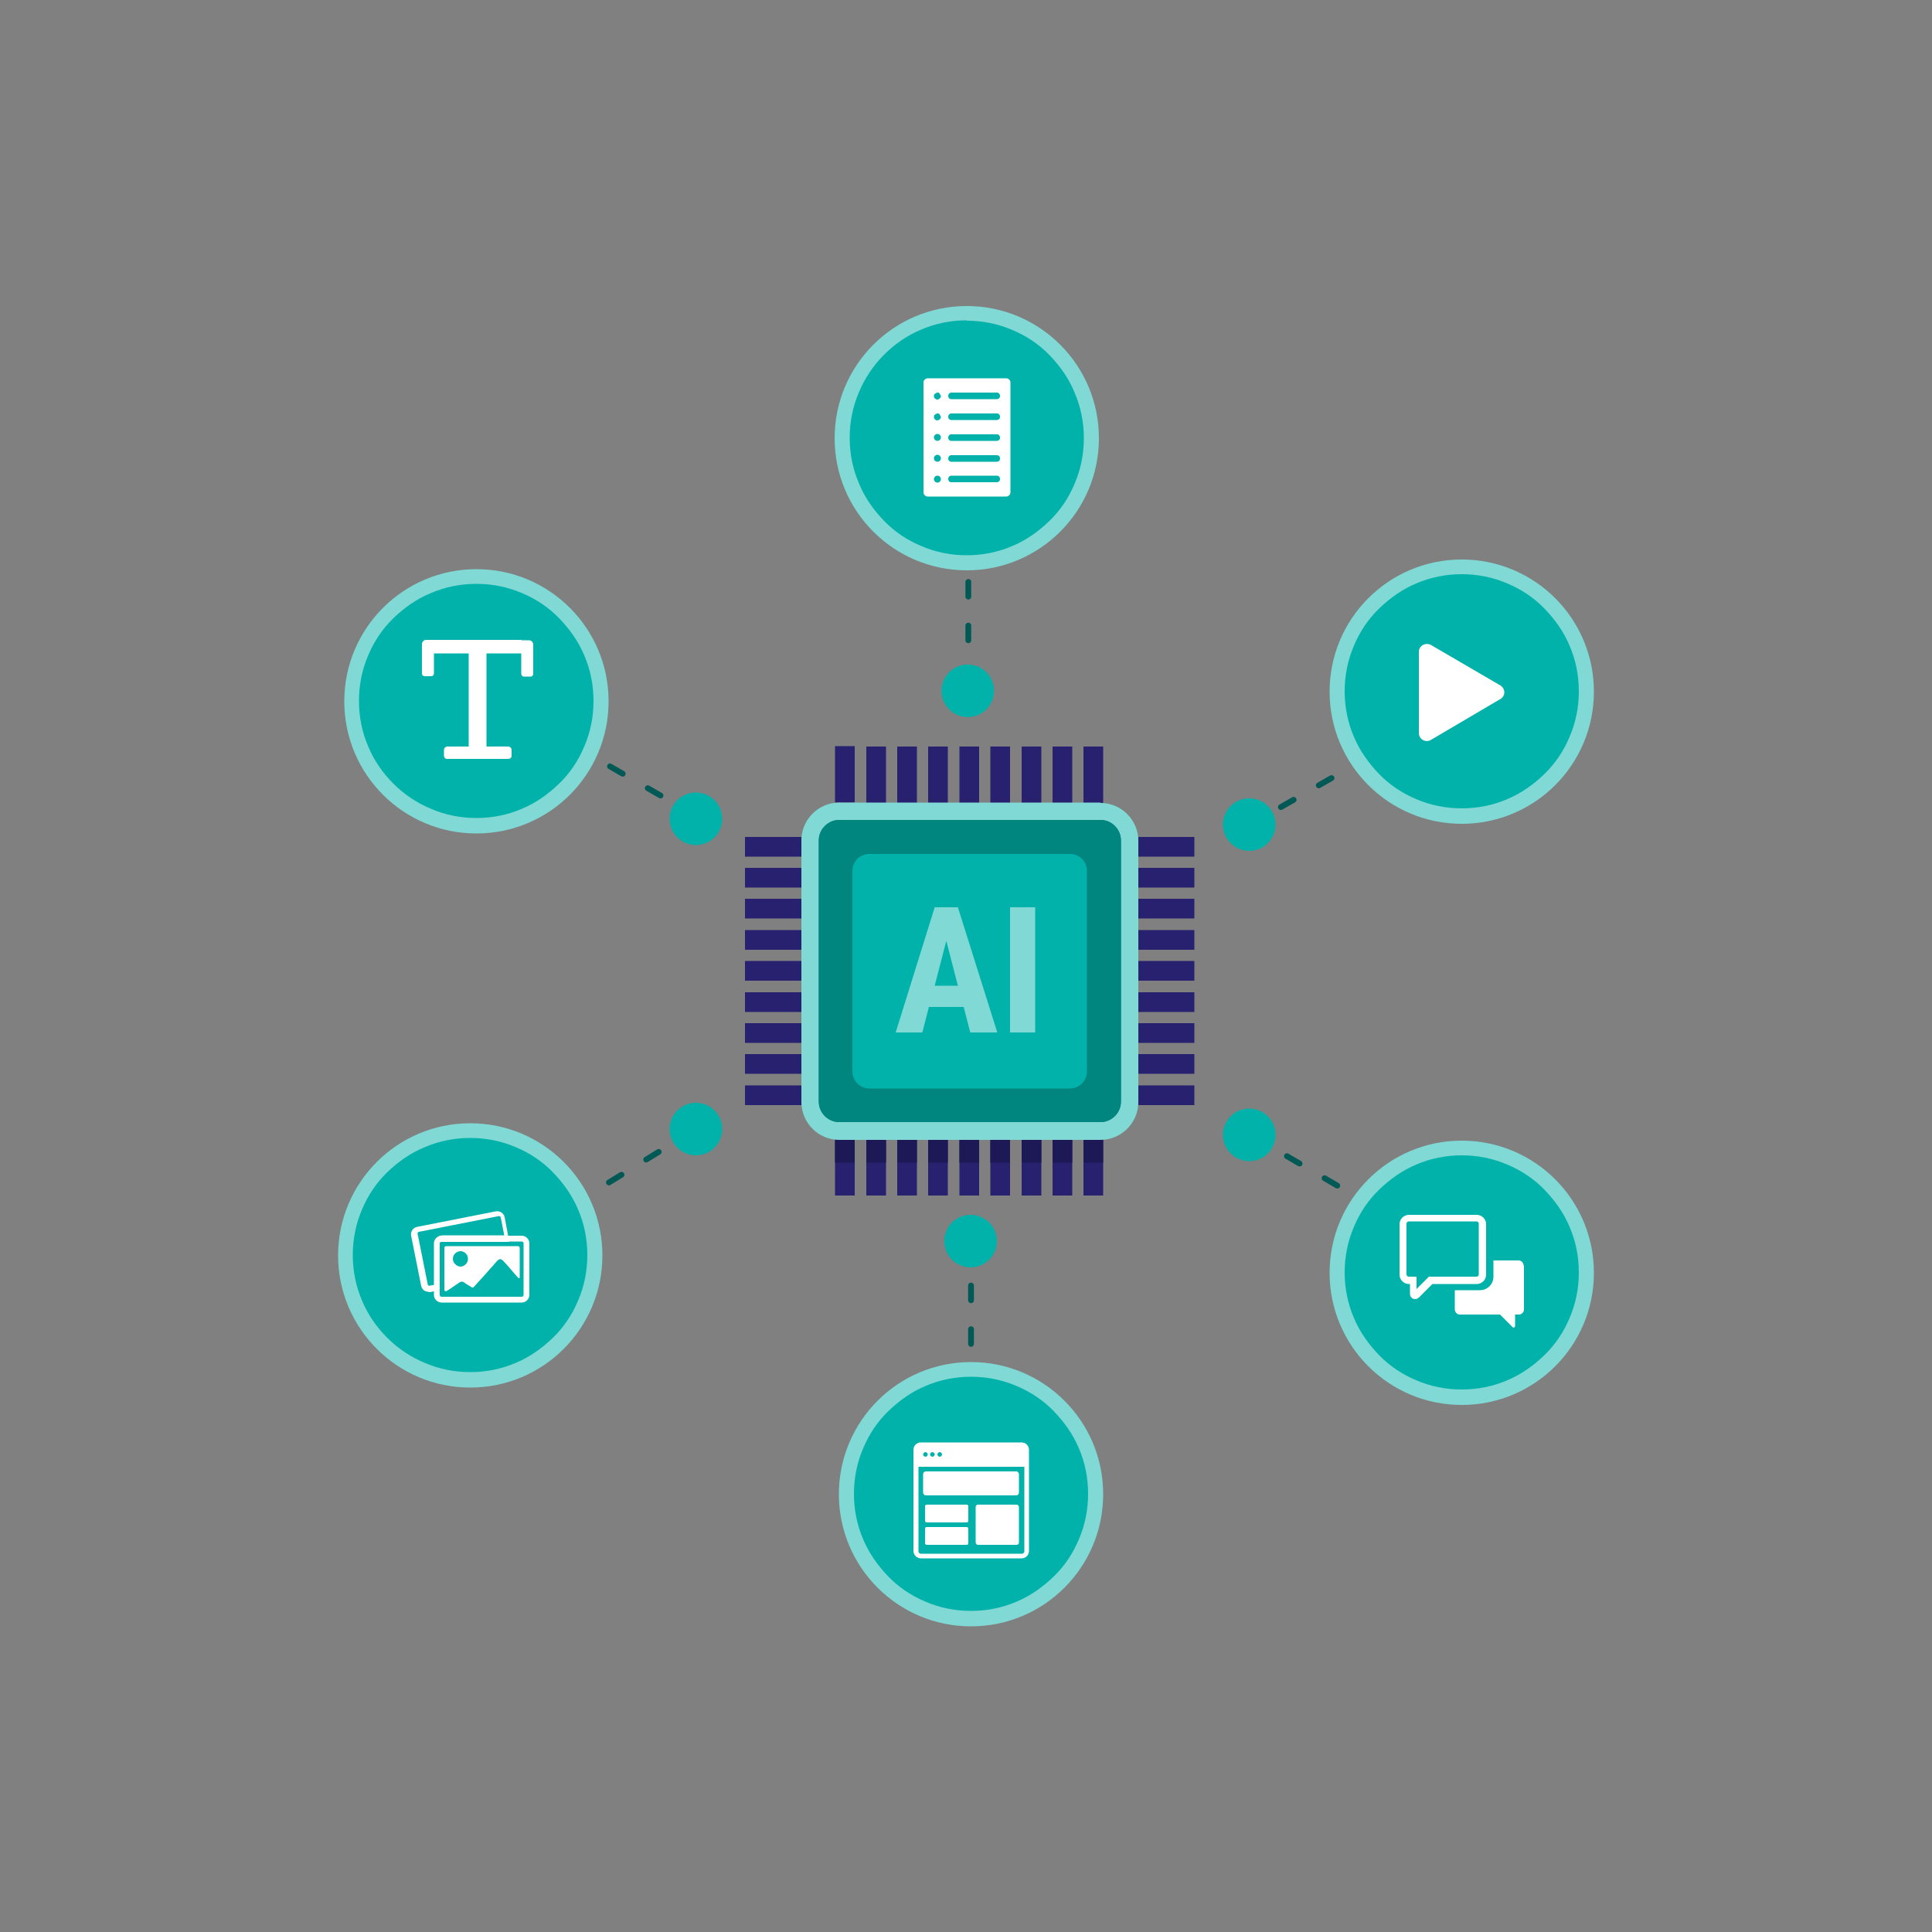 <?xml version="1.0" encoding="UTF-8"?>
<svg id="Layer_1" xmlns="http://www.w3.org/2000/svg" version="1.1" viewBox="0 0 500 500">
  <rect x="0" y="0" width="500" height="500" fill="#808080" stroke="none"/>
  <!-- Generator: Adobe Illustrator 29.8.1, SVG Export Plug-In . SVG Version: 2.1.1 Build 2)  -->
  <defs>
    <style>
      .st0 {
        fill: none;
        stroke: #005955;
        stroke-dasharray: 3.8 7.5;
        stroke-linecap: round;
        stroke-linejoin: round;
        stroke-width: 1.5px;
      }

      .st1 {
        fill: #fff;
      }

      .st2 {
        fill: #80d9d4;
      }

      .st3 {
        fill: #1d1957;
      }

      .st4 {
        fill: #00867f;
      }

      .st5 {
        fill: #00b2a9;
      }

      .st6 {
        fill: #272170;
      }
    </style>
  </defs>
  <line id="Line_4" class="st0" x1="251.3" y1="321.4" x2="251.3" y2="400.9"/>
  <line id="Line_9" class="st0" x1="250.6" y1="105.4" x2="250.6" y2="182.7"/>
  <line id="Line_6" class="st0" x1="323.3" y1="293.5" x2="370.1" y2="320.9"/>
  <line id="Line_7" class="st0" x1="128.5" y1="181.4" x2="183.8" y2="213.3"/>
  <line id="Line_5" class="st0" x1="180.1" y1="292.2" x2="121.8" y2="328"/>
  <line id="Line_8" class="st0" x1="374" y1="184.5" x2="323.6" y2="213.4"/>
  <g id="Icon_04">
    <path id="Vector" class="st5" d="M123.3,213.7c-8.6,0-16.7-3.4-22.8-9.4-6.1-6.1-9.4-14.2-9.4-22.8s3.4-16.7,9.4-22.8c6.1-6.1,14.2-9.4,22.8-9.4s16.7,3.4,22.8,9.4c6.1,6.1,9.4,14.2,9.4,22.8s-3.4,16.7-9.4,22.8c-6.1,6.1-14.2,9.4-22.8,9.4Z"/>
    <path id="Vector_2" class="st2" d="M123.3,151.1c4.1,0,8.1.8,11.8,2.4,3.6,1.5,6.9,3.7,9.6,6.5s5,6,6.5,9.6c1.6,3.7,2.4,7.7,2.4,11.8s-.8,8.1-2.4,11.8c-1.5,3.6-3.7,6.9-6.5,9.6s-6,5-9.6,6.5c-3.7,1.6-7.7,2.4-11.8,2.4s-8.1-.8-11.8-2.4c-3.6-1.5-6.9-3.7-9.7-6.5s-5-6-6.5-9.6c-1.6-3.7-2.4-7.7-2.4-11.8s.8-8.1,2.4-11.8c1.5-3.6,3.7-6.9,6.5-9.6s6-5,9.7-6.5c3.7-1.6,7.7-2.4,11.8-2.4ZM123.3,147.3c-18.9,0-34.2,15.3-34.2,34.2s15.3,34.2,34.2,34.2,34.2-15.3,34.2-34.2-15.3-34.2-34.2-34.2Z"/>
    <path id="Vector_3" class="st1" d="M135.1,165.6h-24.8c-.6,0-1.1.5-1.1,1.1v7.6c0,.4.3.7.7.7h1.7c.4,0,.7-.3.7-.7v-5.2h9v24.1h-5.5c-.5,0-.9.4-.9.9v1.5c0,.4.3.8.8.8h15.9c.4,0,.8-.3.8-.8v-1.5c0-.5-.4-.9-.9-.9h-5.6v-24.1h9v5.3c0,.4.3.7.7.7h1.7c.4,0,.7-.3.7-.7v-7.6c0-.6-.5-1.1-1.1-1.1h-2c0,0,0,0,0,0Z"/>
  </g>
  <g id="Icon_108">
    <path id="Vector_4" class="st5" d="M121.7,357.1c-8.6,0-16.7-3.4-22.8-9.5-6.1-6.1-9.4-14.2-9.4-22.8s3.4-16.7,9.4-22.8c6.1-6.1,14.2-9.5,22.8-9.5s16.7,3.4,22.8,9.5c6.1,6.1,9.4,14.2,9.4,22.8s-3.4,16.7-9.4,22.8c-6.1,6.1-14.2,9.5-22.8,9.5Z"/>
    <path id="Vector_5" class="st2" d="M121.7,294.5c4.1,0,8.1.8,11.8,2.4,3.6,1.5,6.9,3.7,9.6,6.5s5,6,6.5,9.6c1.6,3.7,2.4,7.7,2.4,11.8s-.8,8.1-2.4,11.8c-1.5,3.6-3.7,6.9-6.5,9.6s-6,5-9.6,6.5c-3.7,1.6-7.7,2.4-11.8,2.4s-8.1-.8-11.8-2.4c-3.6-1.5-6.9-3.7-9.7-6.5s-5-6-6.5-9.6c-1.6-3.7-2.4-7.7-2.4-11.8s.8-8.1,2.4-11.8c1.5-3.6,3.7-6.9,6.5-9.6s6-5,9.7-6.5c3.7-1.6,7.7-2.4,11.8-2.4ZM121.7,290.7c-18.9,0-34.2,15.3-34.2,34.2s15.3,34.2,34.2,34.2,34.2-15.3,34.2-34.2-15.3-34.2-34.2-34.2Z"/>
    <path id="Vector_6" class="st1" d="M135,337.1h-20.7c-1.1,0-2-.9-2-2v-13.3c0-1.1.9-2,2-2h20.7c1.1,0,2,.9,2,2v13.3c0,1.1-.9,2-2,2ZM114.3,321.3c-.3,0-.5.2-.5.5v13.3c0,.3.2.5.5.5h20.7c.3,0,.5-.2.5-.5v-13.3c0-.3-.2-.5-.5-.5,0,0-20.7,0-20.7,0Z"/>
    <path id="Vector_7" class="st1" d="M110.9,334.3c-.4,0-.8-.1-1.1-.3-.4-.3-.7-.7-.8-1.2l-2.6-13c-.2-1.1.5-2.1,1.6-2.3l20.3-4c.5-.1,1,0,1.5.3.4.3.7.7.8,1.2l1.2,6.4h-17.6c-.3,0-.5.2-.5.5v12l-2.4.5c-.1,0-.2,0-.4,0h0ZM128.8,314.8s0,0-.1,0l-20.3,4c-.1,0-.2.1-.3.2,0,.1-.1.2,0,.4l2.6,13c0,.1,0,.2.2.3s.2.1.4,0l1.3-.2v-10.8c0-1.1.9-2,2-2h15.9l-.9-4.6c0-.2-.3-.4-.5-.4h0Z"/>
    <path id="Vector_8" class="st1" d="M122.5,333.1c-.1.1-.3.2-.5,0-.7-.4-1.3-.8-1.9-1.2-.4-.3-.7-.3-1.2,0-1.1.7-2.1,1.5-3.3,2.2-.3.2-.6,0-.6-.3v-10.8c0-.3.2-.5.5-.5h18.5c.3,0,.5.2.5.5v7.6c0,.2-.2.3-.4.1-.3-.3-.5-.6-.7-.8-1-1.1-1.9-2.3-3-3.4-.7-.8-1.1-.9-1.9,0-1.9,2.2-3.9,4.4-6,6.7h0ZM121.1,325.7c0-1-.9-1.9-1.9-1.9-1.1,0-2,.9-2,2,0,1,.9,1.9,1.9,2,1.1,0,2-.9,2-2h0Z"/>
  </g>
  <g id="chat-2">
    <path id="Vector_9" class="st5" d="M378.3,361.6c-8.6,0-16.7-3.4-22.8-9.5-6.1-6.1-9.5-14.2-9.5-22.8s3.4-16.7,9.5-22.8c6.1-6.1,14.2-9.5,22.8-9.5s16.7,3.4,22.8,9.5c6.1,6.1,9.5,14.2,9.5,22.8s-3.4,16.7-9.5,22.8c-6.1,6.1-14.2,9.5-22.8,9.5Z"/>
    <path id="Vector_10" class="st2" d="M378.3,299c4.1,0,8.1.8,11.8,2.4,3.6,1.5,6.9,3.7,9.6,6.5s5,6,6.5,9.6c1.6,3.7,2.4,7.7,2.4,11.8s-.8,8.1-2.4,11.8c-1.5,3.6-3.7,6.9-6.5,9.6s-6,5-9.6,6.5c-3.7,1.6-7.7,2.4-11.8,2.4s-8.1-.8-11.8-2.4c-3.6-1.5-6.9-3.7-9.6-6.5s-5-6-6.5-9.6c-1.6-3.7-2.4-7.7-2.4-11.8s.8-8.1,2.4-11.8c1.5-3.6,3.7-6.9,6.5-9.6s6-5,9.6-6.5c3.7-1.6,7.7-2.4,11.8-2.4ZM378.3,295.2c-18.9,0-34.2,15.3-34.2,34.2s15.3,34.2,34.2,34.2,34.2-15.3,34.2-34.2-15.3-34.2-34.2-34.2Z"/>
    <path id="Vector_11" class="st1" d="M394.4,327.5v11.4c0,.7-.6,1.3-1.3,1.3h-1v3c0,.3-.4.5-.6.3l-3.3-3.3h-10.4c-.7,0-1.3-.6-1.3-1.3v-5h6.5c2,0,3.5-1.6,3.5-3.5v-4.2h6.5c.7,0,1.3.6,1.3,1.3h0Z"/>
    <path id="Vector_12" class="st1" d="M366.2,336.2c-.7,0-1.3-.6-1.3-1.3v-2.6h-.3c-1.3,0-2.4-1.1-2.4-2.4v-13.1c0-1.3,1.1-2.4,2.4-2.4h17.6c1.3,0,2.4,1.1,2.4,2.4v13.1c0,1.3-1.1,2.4-2.4,2.4h-11.5l-3.5,3.5c-.2.2-.6.4-.9.4h0ZM364.6,316.1c-.4,0-.6.3-.6.6v13.1c0,.4.3.6.6.6h2v3.2l3.2-3.2h12.3c.4,0,.6-.3.6-.6v-13.1c0-.4-.3-.6-.6-.6h-17.6,0Z"/>
  </g>
  <g id="Icon_181">
    <path id="Vector_13" class="st5" d="M250.2,145.6c-8.6,0-16.7-3.4-22.8-9.4s-9.4-14.2-9.4-22.8,3.4-16.7,9.4-22.8,14.2-9.4,22.8-9.4,16.7,3.4,22.8,9.4c6.1,6.1,9.5,14.2,9.5,22.8s-3.4,16.7-9.5,22.8c-6.1,6.1-14.2,9.4-22.8,9.4h0Z"/>
    <path id="Vector_14" class="st2" d="M250.2,83c4.1,0,8.1.8,11.8,2.4,3.6,1.5,6.9,3.7,9.6,6.5s5,6,6.5,9.7c1.6,3.7,2.4,7.7,2.4,11.8s-.8,8.1-2.4,11.8c-1.5,3.6-3.7,6.9-6.5,9.6s-6,5-9.6,6.5c-3.7,1.6-7.7,2.4-11.8,2.4s-8.1-.8-11.8-2.4c-3.6-1.5-6.9-3.7-9.6-6.5s-5-6-6.5-9.7c-1.6-3.7-2.4-7.7-2.4-11.8s.8-8.1,2.4-11.8c1.5-3.6,3.7-6.9,6.5-9.7s6-5,9.6-6.5c3.7-1.6,7.7-2.4,11.8-2.4h0ZM250.2,79.2c-18.9,0-34.2,15.3-34.2,34.2s15.3,34.2,34.2,34.2,34.2-15.3,34.2-34.2-15.3-34.2-34.2-34.2h0Z"/>
    <path id="Vector_15" class="st1" d="M260.4,97.9h-20.3c-.6,0-1.1.5-1.1,1.1v28.4c0,.6.5,1.1,1.1,1.1h20.3c.6,0,1.1-.5,1.1-1.1v-28.4c0-.6-.5-1.1-1.1-1.1ZM243.5,124c0,.5-.4.9-.9.9h0c-.5,0-.9-.4-.9-.9h0c0-.5.4-.9.9-.9h0c.5,0,.9.4.9.9h0ZM243.5,118.6c0,.5-.4.9-.9.9h0c-.5,0-.9-.4-.9-.9h0c0-.5.4-.9.9-.9h0c.5,0,.9.4.9.9h0ZM243.5,113.2c0,.5-.4.9-.9.9h0c-.5,0-.9-.4-.9-.9h0c0-.5.4-.9.9-.9h0c.5,0,.9.4.9.9h0ZM243.2,108.5c-.2.2-.4.3-.6.3-.5,0-.9-.4-.9-.9s.1-.5.3-.6c.2-.2.4-.3.6-.3s.5,0,.6.3.3.4.3.6-.1.5-.3.6h0ZM243.2,103.1c-.2.2-.4.3-.6.3-.5,0-.9-.4-.9-.9s.1-.5.3-.6c.2-.2.4-.3.6-.3s.5,0,.6.3.3.4.3.6-.1.5-.3.6h0ZM258.8,124c0,.5-.4.8-.8.8h-11.8c-.5,0-.8-.4-.8-.8h0c0-.6.4-.9.8-.9h11.8c.5,0,.8.4.8.8h0ZM258.8,118.7c0,.5-.4.8-.8.8h-11.8c-.5,0-.8-.4-.8-.8h0c0-.6.4-.9.8-.9h11.8c.5,0,.8.4.8.8h0ZM258.8,113.3c0,.5-.4.8-.8.8h-11.8c-.5,0-.8-.4-.8-.8h0c0-.6.4-.9.8-.9h11.8c.5,0,.8.4.8.8h0ZM258.8,107.9c0,.5-.4.8-.8.8h-11.8c-.5,0-.8-.4-.8-.8h0c0-.6.4-.9.8-.9h11.8c.5,0,.8.4.8.8h0ZM258.8,102.5c0,.5-.4.8-.8.8h-11.8c-.5,0-.8-.4-.8-.8h0c0-.6.4-.9.8-.9h11.8c.5,0,.8.4.8.8h0Z"/>
  </g>
  <g id="play">
    <path id="Vector_16" class="st5" d="M378.3,211.2c-8.6,0-16.7-3.4-22.8-9.4s-9.5-14.2-9.5-22.8,3.4-16.7,9.5-22.8c6.1-6.1,14.2-9.4,22.8-9.4s16.7,3.4,22.8,9.4c6.1,6.1,9.5,14.2,9.5,22.8s-3.4,16.7-9.5,22.8c-6.1,6.1-14.2,9.4-22.8,9.4Z"/>
    <path id="Vector_17" class="st2" d="M378.3,148.6c4.1,0,8.1.8,11.8,2.4,3.6,1.5,6.9,3.7,9.6,6.5s5,6,6.5,9.6c1.6,3.7,2.4,7.7,2.4,11.8s-.8,8.1-2.4,11.8c-1.5,3.6-3.7,6.9-6.5,9.6s-6,5-9.6,6.5c-3.7,1.6-7.7,2.4-11.8,2.4s-8.1-.8-11.8-2.4c-3.6-1.5-6.9-3.7-9.6-6.5s-5-6-6.5-9.6c-1.6-3.7-2.4-7.7-2.4-11.8s.8-8.1,2.4-11.8c1.5-3.6,3.7-6.9,6.5-9.6s6-5,9.6-6.5c3.7-1.6,7.7-2.4,11.8-2.4ZM378.3,144.8c-18.9,0-34.2,15.3-34.2,34.2s15.3,34.2,34.2,34.2,34.2-15.3,34.2-34.2-15.3-34.2-34.2-34.2Z"/>
    <path id="Vector_18" class="st1" d="M367.2,189.8v-21.1c0-1.6,1.7-2.5,3.1-1.8l18,10.5c1.3.8,1.4,2.7,0,3.5-6,3.5-12,7.1-18,10.6-1.4.8-3.1-.2-3.1-1.8h0Z"/>
  </g>
  <g id="Icon_181_2">
    <path id="Vector_19" class="st5" d="M251.3,418.9c-8.6,0-16.7-3.4-22.8-9.5-6.1-6.1-9.4-14.2-9.4-22.8s3.4-16.7,9.4-22.8,14.2-9.5,22.8-9.5,16.7,3.4,22.8,9.5,9.5,14.2,9.5,22.8-3.4,16.7-9.5,22.8c-6.1,6.1-14.2,9.5-22.8,9.5h0Z"/>
    <path id="Vector_20" class="st2" d="M251.3,356.3c4.1,0,8.1.8,11.8,2.4,3.6,1.5,6.9,3.7,9.6,6.5s5,6,6.5,9.6c1.6,3.7,2.4,7.7,2.4,11.8s-.8,8.1-2.4,11.8c-1.5,3.6-3.7,6.9-6.5,9.6s-6,5-9.6,6.5c-3.7,1.6-7.7,2.4-11.8,2.4s-8.1-.8-11.8-2.4c-3.6-1.5-6.9-3.7-9.6-6.5s-5-6-6.5-9.6c-1.6-3.7-2.4-7.7-2.4-11.8s.8-8.1,2.4-11.8c1.5-3.6,3.7-6.9,6.5-9.6s6-5,9.6-6.5c3.7-1.6,7.7-2.4,11.8-2.4h0ZM251.3,352.5c-18.9,0-34.2,15.3-34.2,34.2s15.3,34.2,34.2,34.2,34.2-15.3,34.2-34.2-15.3-34.2-34.2-34.2h0Z"/>
  </g>
  <g id="Elements_Icons_Detailed_AI">
    <g>
      <path id="Vector_26" class="st6" d="M221.2,207.7h-5.1v-14.6h5.1v14.6ZM229.3,193.2h-5.1v14.6h5.1v-14.6ZM237.3,193.2h-5.1v14.6h5.1v-14.6ZM245.3,193.2h-5.1v14.6h5.1v-14.6ZM253.4,193.2h-5.1v14.6h5.1v-14.6ZM261.4,193.2h-5.1v14.6h5.1v-14.6ZM269.5,193.2h-5.1v14.6h5.1v-14.6ZM277.5,193.2h-5.1v14.6h5.1v-14.6ZM285.5,193.2h-5.1v14.6h5.1v-14.6ZM221.2,294.9h-5.1v14.5h5.1v-14.5ZM229.3,294.9h-5.1v14.5h5.1v-14.5ZM237.3,294.9h-5.1v14.5h5.1v-14.5ZM245.3,294.9h-5.1v14.5h5.1v-14.5ZM253.4,294.9h-5.1v14.5h5.1v-14.5ZM261.4,294.9h-5.1v14.5h5.1v-14.5ZM269.5,294.9h-5.1v14.5h5.1v-14.5ZM277.5,294.9h-5.1v14.5h5.1v-14.5ZM285.5,294.9h-5.1v14.5h5.1v-14.5ZM309.1,216.6h-14.5v5.1h14.5v-5.1ZM309.1,224.6h-14.5v5.1h14.5v-5.1ZM309.1,232.6h-14.5v5.1h14.5v-5.1ZM309.1,240.7h-14.5v5.1h14.5v-5.1ZM309.1,248.7h-14.5v5.1h14.5v-5.1ZM309.1,256.8h-14.5v5.1h14.5v-5.1ZM309.1,264.8h-14.5v5.1h14.5v-5.1ZM309.1,272.8h-14.5v5.1h14.5v-5.1ZM309.1,280.9h-14.5v5.1h14.5v-5.1ZM207.4,216.6h-14.6v5.1h14.6v-5.1ZM207.4,224.6h-14.6v5.1h14.6v-5.1ZM207.4,232.6h-14.6v5.1h14.6v-5.1ZM207.4,240.7h-14.6v5.1h14.6v-5.1ZM207.4,248.7h-14.6v5.1h14.6v-5.1ZM207.4,256.8h-14.6v5.1h14.6v-5.1ZM207.4,264.8h-14.6v5.1h14.6v-5.1ZM207.4,272.8h-14.6v5.1h14.6v-5.1ZM207.4,280.9h-14.6v5.1h14.6v-5.1Z"/>
      <g>
        <path id="Vector_29" class="st3" d="M221.2,294.9h-5.1v6h5.1v-6Z"/>
        <path id="Vector_30" class="st3" d="M229.3,294.9h-5.1v6h5.1v-6Z"/>
        <path id="Vector_31" class="st3" d="M237.3,294.9h-5.1v6h5.1v-6Z"/>
        <path id="Vector_32" class="st3" d="M245.3,294.9h-5.1v6h5.1v-6Z"/>
        <path id="Vector_33" class="st3" d="M253.4,294.9h-5.1v6h5.1v-6Z"/>
        <path id="Vector_34" class="st3" d="M261.4,294.9h-5.1v6h5.1v-6Z"/>
        <path id="Vector_35" class="st3" d="M269.5,294.9h-5.1v6h5.1v-6Z"/>
        <path id="Vector_36" class="st3" d="M277.5,294.9h-5.1v6h5.1v-6Z"/>
        <path id="Vector_37" class="st3" d="M285.5,294.9h-5.1v6h5.1v-6Z"/>
      </g>
    </g>
    <path id="Vector_22" class="st2" d="M284.8,207.7h-67.6c-5.4,0-9.8,4.4-9.8,9.8v67.7c0,5.4,4.4,9.8,9.8,9.8h67.6c5.4,0,9.8-4.4,9.8-9.8v-67.6c0-5.4-4.4-9.8-9.8-9.8h0Z"/>
    <path id="Vector_23" class="st4" d="M284.8,290.4h-67.6c-2.9,0-5.3-2.4-5.3-5.3v-67.6c0-2.9,2.4-5.3,5.3-5.3h67.6c2.9,0,5.3,2.4,5.3,5.3v67.6c0,2.9-2.4,5.3-5.3,5.3Z"/>
    <path id="Vector_24" class="st4" d="M284.8,290.4h-67.6c-2.9,0-5.3-2.4-5.3-5.3v-67.6c0-2.9,2.4-5.3,5.3-5.3h67.6c2.9,0,5.3,2.4,5.3,5.3v67.6c0,2.9-2.4,5.3-5.3,5.3Z"/>
    <path id="Vector_25" class="st5" d="M225,221h51.9c2.4,0,4.4,1.9,4.4,4.4v51.9c0,2.4-2,4.4-4.4,4.4h-51.9c-2.4,0-4.4-2-4.4-4.4v-51.9c0-2.4,1.9-4.4,4.4-4.4h0Z"/>
    <path id="Vector_27" class="st2" d="M249.3,260.6h-8.9l-1.7,6.6h-6.9l10.1-32.4h6l10.2,32.4h-7l-1.7-6.6h0ZM241.8,255.1h6.1l-3-11.6-3,11.6Z"/>
    <path id="Vector_28" class="st2" d="M267.9,234.8h-6.5v32.4h6.5v-32.4Z"/>
  </g>
  <circle id="Ellipse_8" class="st5" cx="323.3" cy="213.4" r="6.8"/>
  <circle id="Ellipse_10" class="st5" cx="180.1" cy="211.9" r="6.8"/>
  <circle id="Ellipse_12" class="st5" cx="250.6" cy="178.9" r="6.8" transform="translate(1.6 360.1) rotate(-71.6)"/>
  <circle id="Ellipse_13" class="st5" cx="251.3" cy="321.4" r="6.8" transform="translate(-133.1 458.2) rotate(-71.6)"/>
  <circle id="Ellipse_9" class="st5" cx="323.3" cy="293.7" r="6.8"/>
  <circle id="Ellipse_11" class="st5" cx="180.1" cy="292.2" r="6.8"/>
  <g>
    <path class="st1" d="M264.5,373.3h-26.2c-1,0-1.9.8-1.9,1.9v26.2c0,1,.8,1.8,1.8,1.9,0,0,0,0,0,0h26.2c1,0,1.9-.8,1.9-1.9v-26.2c0-1-.8-1.9-1.9-1.9ZM243.2,375.8c.3,0,.6.3.6.6s-.3.6-.6.6-.6-.3-.6-.6.3-.6.6-.6ZM241.3,375.8c.3,0,.6.3.6.6s-.3.6-.6.6-.6-.3-.6-.6.3-.6.6-.6ZM239.5,375.8c.3,0,.6.3.6.6s-.3.6-.6.6-.6-.3-.6-.6.3-.6.6-.6ZM252,379.6h13.1v21.9c0,.3-.3.6-.6.6h-26.2c-.3,0-.6-.3-.6-.6v-21.9h13.1"/>
    <rect class="st1" x="238.9" y="380.8" width="24.8" height="6.2" rx=".7" ry=".7"/>
    <rect class="st1" x="252.5" y="389.4" width="11.2" height="10.4" rx=".6" ry=".6"/>
    <rect class="st1" x="239.4" y="389.4" width="11.2" height="4.6" rx=".4" ry=".4"/>
    <rect class="st1" x="239.4" y="395.2" width="11.2" height="4.6" rx=".4" ry=".4"/>
  </g>
</svg>